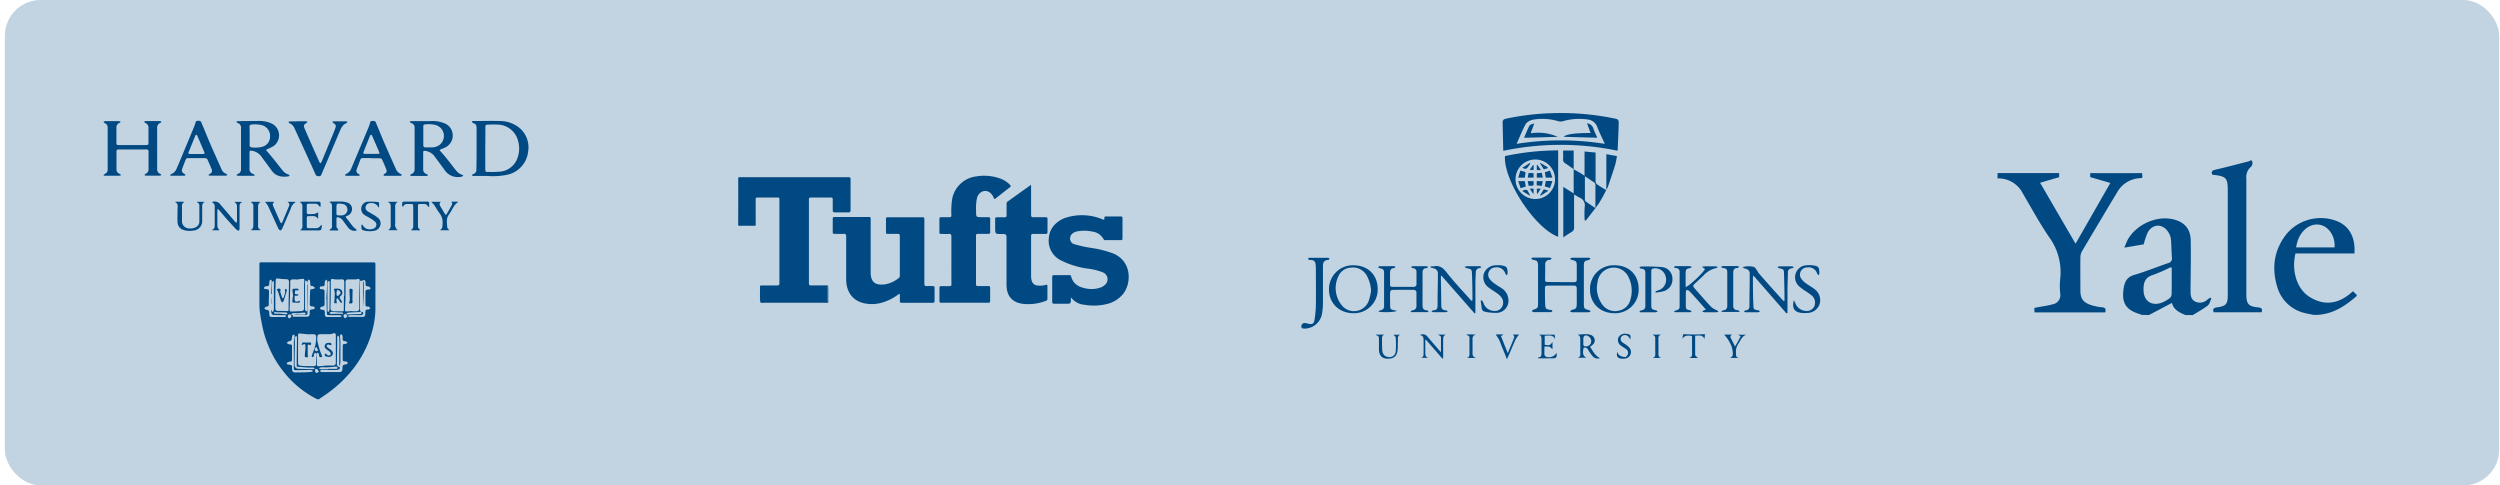 <svg xmlns="http://www.w3.org/2000/svg" viewBox="0 0 759.1 147.38"><defs><style>.cls-1{fill:#fff;}.cls-2{fill:#c2d3e1;}.cls-3{fill:#014983;}</style></defs><title>grad-schools</title><g id="Layer_1" data-name="Layer 1"><rect class="cls-1" x="-79.66" y="-304.37" width="1102.06" height="742.18"/><rect class="cls-2" x="1.47" width="757.39" height="147.38" rx="10.87"/><path class="cls-3" d="M96.43,79.67h17.06c.46,0,.5.26.5.6,0,.8,0,1.59,0,2.39,0,3.83,0,7.67,0,11.51a26.47,26.47,0,0,1-1,6.42,30.48,30.48,0,0,1-2.68,6.69,32.27,32.27,0,0,1-3.9,5.72,36.87,36.87,0,0,1-5.7,5.47c-1.25,1-2.55,1.83-3.84,2.72a.72.72,0,0,1-.61,0,30,30,0,0,1-10-8.13,31.19,31.19,0,0,1-4.79-8.14A29.43,29.43,0,0,1,80.12,101c-.43-1.71-.77-3.46-1.06-5.21a20.24,20.24,0,0,1-.29-3.3c0-4.06,0-8.12,0-12.18,0-.6.06-.65.7-.65Zm13.28,15c.53,0,.72.27.5.71a.74.74,0,0,1-.56.31c-1.1,0-2.21,0-3.31,0a2.74,2.74,0,0,0-.72.19l0,.22a4.11,4.11,0,0,0,.67.12c1.21,0,2.42,0,3.63,0,.79,0,.92-.12,1-.9,0-.12,0-.24,0-.36.1-.94.1-.92,1-1,.2,0,.37-.23.55-.36-.17-.16-.32-.34-.51-.49s-.2,0-.3,0c-.6-.06-.7-.17-.7-.78,0-1.07,0-2.14,0-3.21s0-1.09,1.06-1.23l.15,0a.36.36,0,0,0,.19-.63,1.23,1.23,0,0,0-.59-.3c-.76-.13-.76-.12-.77-.87a1.08,1.08,0,0,0,0-.36c-.08-.24-.14-.57-.31-.68s-.45.11-.69.18-.67-.2-.69.36c0,.89,0,1.79,0,2.69,0,1.62,0,3.24,0,4.86,0,.55-.12,1.12.29,1.59-1.24.06-2.47.1-3.7.18-.25,0-.71.21-.7.29,0,.45.43.27.68.26,1,0,2.07-.09,3.1-.09C109.81,95.32,109.83,95.34,109.71,94.66ZM99.17,111v0c.69,0,1.38,0,2.06,0a.79.79,0,0,0,.74-.9c0-2.77,0-5.55,0-8.32,0-.55-.29-.73-.8-.54a3.14,3.14,0,0,1-1,.23c-.91,0-1.83,0-2.74,0s-1.07.22-1.08,1a4.83,4.83,0,0,0,0,1.08c.23.95.49,1.9.78,2.84.17.56.42,1.11.64,1.66.11.26,0,.41-.24.41s-.69-.08-.66-.57a1.21,1.21,0,0,0-.1-.5c-.06-.13-.22-.32-.29-.3a.68.68,0,0,0-.37.3,1,1,0,0,0,0,.46c0,.79.09,1.58.12,2.37a2.8,2.8,0,0,0,0,.71.51.51,0,0,0,.41.3C97.54,111.17,98.35,111.07,99.17,111Zm-8.68-3.58h0c0,.91,0,1.83,0,2.74a.73.73,0,0,0,.68.87,10.87,10.87,0,0,0,1.28.12c1,0,2.07.05,3.11,0,.15,0,.4-.28.41-.44,0-.7,0-1.41,0-2.12,0-.34.1-.69.07-1,0-.18-.2-.35-.31-.52-.13.14-.31.26-.38.42s0,.48-.07.66-.33.21-.5.32c-.05-.12-.17-.27-.13-.36.22-.7.5-1.39.73-2.08a10.08,10.08,0,0,0,.61-3.61c0-.72-.19-.92-.93-.94s-1.24.06-1.86,0-1.49-.15-2.24-.23c-.35,0-.45.13-.45.45Zm16.47-13v.09c.38,0,.76,0,1.14,0,.76,0,1-.26,1-1,0-1,0-2.07,0-3.1,0-1.73.08-3.45.12-5.17,0-.52-.19-.64-.67-.5a2.93,2.93,0,0,1-.66.1c-.69,0-1.38,0-2.07,0s-.89.23-.9.91c0,1,0,2,0,3,0,1.78-.1,3.55-.16,5.33,0,.39.16.51.54.46C105.83,94.52,106.4,94.49,107,94.43ZM90.07,84.91v-.07c-.41,0-.83,0-1.24,0a.66.66,0,0,0-.71.72c0,.48,0,1,0,1.44l-.18,7.09c0,.28,0,.5.37.49,1,0,2.06-.06,3.09-.12.7,0,.92-.31.93-1q0-3.52,0-7c0-.43.08-.86.07-1.29,0-.28-.09-.57-.5-.5C91.29,84.72,90.68,84.81,90.07,84.91Zm-6.47,4.5h0v4.14c0,.56.17.78.73.87.24,0,.48,0,.72,0,.69,0,1.38,0,2.07.05.35,0,.52-.12.51-.47,0-.16,0-.31,0-.47,0-2.58.09-5.17.12-7.76,0-.84-.24-1-1-1a18.65,18.65,0,0,1-2.35-.21c-.46-.06-.69.09-.69.56Zm20.83.48h.1c0-1.41,0-2.83,0-4.24,0-.73-.22-.85-1-.83a9.62,9.62,0,0,1-1.86,0c-1.22-.21-1.22-.25-1.24,1,0,2.51,0,5-.1,7.52,0,1,.42,1.22,1.28,1.2s1.55,0,2.32,0c.37,0,.46-.15.46-.45ZM103.22,111h-.14a1.38,1.38,0,0,1-.08-.27c0-1.85,0-3.7.06-5.55,0-.93,0-1.86-.07-2.79,0-.19-.25-.36-.39-.54a1.77,1.77,0,0,0-.22.56c0,.72,0,1.45,0,2.18,0,1.93-.06,3.86-.09,5.8,0,.49.08.93.71,1a.41.41,0,0,1,.19.31c0,.16-.12.39-.25.44a2.54,2.54,0,0,1-.9.19c-.74,0-1.48,0-2.23,0s-1.48,0-2.22,0c-.18,0-.34.2-.51.31.17.11.33.23.51.33,0,0,.06,0,.1,0l5.29,0c.76,0,.93-.19,1-1,0-1.13.08-1.18,1.18-1.37,0,0,.08,0,.1,0s.33-.22.33-.32a.65.65,0,0,0-.27-.44.93.93,0,0,0-.45-.08c-.75-.06-.82-.15-.81-.88,0-1.16,0-2.32,0-3.48,0-.9,0-.94.91-1,.2,0,.38-.22.56-.33a5.82,5.82,0,0,0-.53-.46c-.06,0-.16,0-.25,0-.61-.05-.76-.32-.69-.93a2.36,2.36,0,0,0-.19-1c0-.09-.32-.17-.44-.12s-.19.27-.18.42c0,.63.1,1.26.11,1.89,0,2,0,3.9,0,5.85A11.45,11.45,0,0,1,103.22,111ZM93.53,85.9l-.1,0c0-.13,0-.28-.12-.37a3.57,3.57,0,0,0-.46-.4c-.08.17-.23.34-.23.52,0,2.71,0,5.42,0,8.13a.71.71,0,0,0,0,.36,4.91,4.91,0,0,0,.43.48c.09-.18.25-.36.25-.54,0-2.39,0-4.77,0-7.15,0-.18,0-.35,0-.52h.15v.71c0,2.64-.07,5.28-.09,7.92,0,.44-.2.61-.64.61-.9,0-1.8,0-2.69,0a5.74,5.74,0,0,0-.93,0c-.12,0-.22.18-.32.27a1.33,1.33,0,0,0,.29.25,1.08,1.08,0,0,0,.36,0c1.17,0,2.35,0,3.52,0,.88,0,1.06-.19,1.08-1.06,0-1.08,0-1.08,1.09-1.22a.18.18,0,0,0,.1,0c.12-.09.33-.18.35-.3a.51.51,0,0,0-.21-.42.93.93,0,0,0-.48-.14c-.67,0-.83-.2-.81-.86,0-1.21.06-2.42.09-3.63,0-.64.11-.7.76-.76a2.56,2.56,0,0,0,.79-.33l-.71-.6s-.06,0-.1,0c-.63.07-.7-.32-.7-.81a2.71,2.71,0,0,0-.1-.86c0-.14-.31-.21-.47-.31a2.53,2.53,0,0,0-.22.51A1.89,1.89,0,0,0,93.53,85.9ZM82.32,94.06h.15a.73.73,0,0,0,0,.3,3.09,3.09,0,0,0,.35.38c.09-.13.24-.24.28-.38a2.9,2.9,0,0,0,.06-.66c0-2.54,0-5.08,0-7.62,0-.27.19-.68-.26-.75-.07,0-.31.48-.33.75,0,.81,0,1.62,0,2.43,0,.24,0,.49-.06.74l-.19,0c.08-1.28.15-2.56.21-3.85a1.6,1.6,0,0,0-.19-.51c-.17.12-.43.21-.49.37a2.69,2.69,0,0,0-.09.81c0,.62-.2.79-.8.85-.35,0-.77.11-.77.52s.43.33.72.35c.59,0,.78.26.77.86,0,1.14-.07,2.28-.07,3.42,0,.88,0,.86-.82,1.08-.21.05-.38.29-.56.44.18.15.34.39.55.44.91.2.92.18,1,1.12,0,.1,0,.21,0,.31,0,.6.22.79.84.79H84c.85,0,1.69,0,2.54,0,.12,0,.24-.17.36-.26-.12-.1-.23-.21-.35-.3s-.14,0-.21,0c-1.1,0-2.21,0-3.31-.05a.74.74,0,0,1-.56-.4A5.38,5.38,0,0,1,82.32,94.06Zm9.58,19c.92,0,1.75-.06,2.57-.13a2.1,2.1,0,0,0,.63-.29c-.21-.1-.42-.22-.63-.31a.76.76,0,0,0-.26,0l-4.3.06c-.62,0-.7-.1-.7-.69,0-2.47,0-4.94,0-7.41,0-.74.18-1.49.25-2.24a1.37,1.37,0,0,0-.14-.45c-.16.06-.4.07-.47.19a1.72,1.72,0,0,0-.19.69c-.12,1-.13.92-1,1.18-.24.06-.42.33-.63.5l.7.4s.1,0,.15,0c.66,0,.79.08.78.77,0,1.12,0,2.24,0,3.37s0,1-1,1.2c-.21,0-.53.23-.55.4-.07.37.3.39.57.42,1,.13,1,.13,1,1.11v.26c.06.74.3,1,1.06,1Zm7.27-22.2h-.09c.11-1.79.22-3.58.31-5.37a2,2,0,0,0-.18-.6c-.18.16-.45.28-.53.48a2.48,2.48,0,0,0-.08.87c0,.45-.2.69-.69.7s-.81,0-.82.51.48.34.76.38c.56.07.7.2.7.74,0,1.13,0,2.25,0,3.37,0,1,0,1-.94,1.22a.52.52,0,0,0-.15.06c-.11.12-.31.26-.29.37a.72.72,0,0,0,.32.4.84.84,0,0,0,.4.07c.56,0,.72.21.74.78,0,.19,0,.38,0,.57,0,.62.24.84.86.85,1.26,0,2.52,0,3.78,0,.17,0,.34-.18.5-.28-.16-.1-.31-.27-.47-.28-1,0-2,0-3.06,0s-1-.12-1-1C99.15,93.35,99.17,92.09,99.17,90.83Zm-9.07,20.5v-1.85c0-2.38.06-4.76.07-7.14,0-.14-.13-.27-.21-.4-.12.12-.29.22-.35.37a2.06,2.06,0,0,0-.07.66c0,2.62-.08,5.25-.11,7.87a1.17,1.17,0,0,0,1,1.1c1.57.06,3.13.1,4.7.12.16,0,.31-.14.47-.22-.16-.1-.31-.27-.48-.28-.62,0-1.24,0-1.86,0C92.18,111.5,91.14,111.4,90.1,111.33Zm9.33-21.22h0v2.33c0,.63,0,1.27,0,1.91,0,.12.14.24.22.35.11-.1.28-.18.32-.31a2.12,2.12,0,0,0,.08-.67l.06-6.2c0-.64,0-1.28,0-1.91,0-.11-.11-.3-.19-.31a.39.39,0,0,0-.32.18,2.18,2.18,0,0,0-.15.75C99.42,87.52,99.43,88.82,99.43,90.11Zm.23,22V112c.83,0,1.65,0,2.48,0,.14,0,.28-.17.43-.26-.11-.13-.19-.32-.33-.4a.92.92,0,0,0-.5,0c-.77.06-1.53.16-2.3.19s-1.28-.06-1.91,0a2.23,2.23,0,0,0-.73.32,2.16,2.16,0,0,0,.7.27C98.22,112.13,98.94,112.1,99.66,112.1Zm-9-16.6v0c.61,0,1.21,0,1.81,0,.12,0,.32-.12.34-.21s-.08-.35-.17-.37a2.1,2.1,0,0,0-.75,0c-.44,0-.88.12-1.33.13s-1.1-.06-1.65,0c-.18,0-.35.19-.53.3.18.1.35.27.53.29C89.49,95.52,90.08,95.5,90.66,95.5Zm13.18-.21,0,.17c.12-.1.33-.2.33-.29a.48.48,0,0,0-.28-.36c-.37,0-.75,0-1.13,0-.72-.05-1.44-.13-2.16-.14-.2,0-.41.22-.61.33.17.1.34.27.51.28C101.65,95.27,102.75,95.27,103.84,95.29ZM83.6,94.82l-.07-.22-.41.42c.15.09.3.26.46.27a12.56,12.56,0,0,1,3.29.19c.11,0,.31-.17.47-.27-.15-.11-.3-.32-.45-.33C85.79,94.84,84.7,94.83,83.6,94.82Zm4.45.62c-.52,0-.66.25-.67.58s.17.66.54.61a.77.77,0,0,0,.53-.49C88.48,95.84,88.34,95.49,88.05,95.44Zm16.76-.06c-.4,0-.49.27-.49.59s.18.65.54.6a.87.87,0,0,0,.55-.5C105.51,95.81,105.08,95.38,104.81,95.38Zm-7.94,17.37c-.33-.34-.51-.7-.75-.74-.44-.08-.51.4-.46.68a.86.86,0,0,0,.52.57C96.3,113.3,96.54,113,96.87,112.75Zm-1.36-6.89c.11.43.15.74.57.76s.49-.15.41-.43a4.9,4.9,0,0,0-.44-.85Z"/><path class="cls-3" d="M36.8,53.18a2.93,2.93,0,0,1-.69.19c-1.4,0-2.8,0-4.19,0a2,2,0,0,1-.51-.15c.13-.14.23-.34.38-.4a1.35,1.35,0,0,0,.9-1.37q0-6.36,0-12.71a1.36,1.36,0,0,0-.91-1.36c-.15-.07-.25-.27-.37-.41a2.09,2.09,0,0,1,.49-.18c1.4,0,2.8,0,4.2,0a1.88,1.88,0,0,1,.54.17c-.13.13-.24.32-.4.39a1.34,1.34,0,0,0-.89,1.33c0,1.62,0,3.25,0,4.87,0,.45.29.49.63.49h8.35c.65,0,.75-.09.75-.73,0-1.46,0-2.91,0-4.36a1.54,1.54,0,0,0-1-1.64c-.13,0-.21-.23-.31-.35.15-.06.29-.19.44-.19,1.46,0,2.93,0,4.4,0,.13,0,.26.11.39.17-.09.12-.16.31-.28.36a1.53,1.53,0,0,0-1,1.66c0,4.11,0,8.23,0,12.34a1.42,1.42,0,0,0,.95,1.5c.13,0,.22.22.33.34a1.09,1.09,0,0,1-.43.19c-1.43,0-2.87,0-4.3,0a1.32,1.32,0,0,1-.43-.18c.1-.12.18-.3.31-.35a1.45,1.45,0,0,0,.95-1.51c0-1.76,0-3.52,0-5.29,0-.49-.21-.62-.66-.62q-4.22,0-8.45,0c-.44,0-.62.16-.62.61,0,1.78,0,3.56,0,5.34a1.34,1.34,0,0,0,.93,1.44A3.08,3.08,0,0,1,36.8,53.18Z"/><path class="cls-3" d="M144.71,45.07V39c0-1.09-.15-1.28-1.16-1.7-.13-.05-.21-.22-.31-.34.13-.07.25-.21.37-.21,2.73,0,5.46-.09,8.18,0a9.42,9.42,0,0,1,5.83,2,7.72,7.72,0,0,1,2.76,7.17,8.1,8.1,0,0,1-6.45,7.16,21.45,21.45,0,0,1-6,.34c-1.38,0-2.77,0-4.15,0a1.71,1.71,0,0,1-.56-.2,1.83,1.83,0,0,1,.43-.36,1.33,1.33,0,0,0,1-1.47C144.71,49.26,144.71,47.16,144.71,45.07Zm2.64-.08v3.27c0,1.1,0,2.21,0,3.31,0,.42.16.63.56.63a31,31,0,0,0,4-.09,6.16,6.16,0,0,0,4.95-3.49,8.27,8.27,0,0,0,.48-5.71,6.56,6.56,0,0,0-5.91-5.07,31.23,31.23,0,0,0-3.21,0c-.75,0-.83.11-.83.85Z"/><path class="cls-3" d="M77.34,53.31a4.38,4.38,0,0,1-.62.08h-4.4a1.75,1.75,0,0,1-.53-.18c.13-.13.23-.33.39-.39a1.39,1.39,0,0,0,1-1.41c0-2,0-3.94,0-5.91,0-2.16,0-4.32,0-6.48a1.51,1.51,0,0,0-1.1-1.71c-.13,0-.21-.22-.32-.34a1.77,1.77,0,0,1,.43-.19l6-.05a9,9,0,0,1,4.48.87,4,4,0,0,1,.48,6.69,13.13,13.13,0,0,1-2,1c-.31.14-.43.24-.16.55.82.93,1.62,1.88,2.39,2.84s1.55,2,2.37,3a3.93,3.93,0,0,0,1.92,1.35c.11,0,.19.16.28.25-.11.09-.2.24-.32.26-2.11.33-4,0-5.26-1.92-.92-1.3-1.9-2.54-2.82-3.84a4.49,4.49,0,0,0-3-2c-.66-.12-.8,0-.79.66,0,1.57,0,3.15,0,4.72a1.49,1.49,0,0,0,1.11,1.65,3.12,3.12,0,0,1,.45.29Zm-1.53-12h0c0,.92,0,1.83,0,2.75,0,.39.12.64.53.68a8.32,8.32,0,0,0,3.44-.21A3.15,3.15,0,0,0,82,41.39a3.39,3.39,0,0,0-2.3-3.34,8.6,8.6,0,0,0-3.27-.23c-.49,0-.67.26-.67.72C75.81,39.46,75.81,40.38,75.81,41.29Z"/><path class="cls-3" d="M124.47,36.87a3.15,3.15,0,0,1,.52-.09l5.6,0a9.56,9.56,0,0,1,4.6.76,4,4,0,0,1,.21,7.12,11.44,11.44,0,0,1-1.52.66c-.45.19-.43.29-.11.64.7.76,1.36,1.55,2,2.35.93,1.16,1.81,2.35,2.75,3.5a3.79,3.79,0,0,0,1.9,1.3c.09,0,.15.15.23.23-.11.09-.21.23-.34.26a4.82,4.82,0,0,1-5.38-2.08c-.94-1.3-1.91-2.58-2.86-3.88a4.16,4.16,0,0,0-2.94-1.83c-.5-.06-.63,0-.63.52,0,1.64,0,3.28,0,4.93a1.42,1.42,0,0,0,1.09,1.6c.16.07.26.26.38.4a1.54,1.54,0,0,1-.48.17c-1.49,0-3,0-4.46,0a2.16,2.16,0,0,1-.57-.2c.14-.13.26-.31.43-.37a1.45,1.45,0,0,0,1-1.48V38.73a1.32,1.32,0,0,0-.9-1.32c-.2-.09-.39-.23-.58-.34Zm4.06,4.39h0c0,.92,0,1.83,0,2.75,0,.5.19.74.69.74.69,0,1.38,0,2.07,0a4,4,0,0,0,2.17-.74,3.46,3.46,0,0,0-1-6,8.14,8.14,0,0,0-3.33-.23c-.44,0-.62.2-.61.64C128.54,39.39,128.53,40.33,128.53,41.26Z"/><path class="cls-3" d="M63.29,53.08c.16-.1.3-.21.46-.3a1,1,0,0,0,.52-1.39c-.4-1-.84-2-1.3-3a.78.78,0,0,0-.6-.37c-1.78,0-3.56,0-5.34,0a.63.63,0,0,0-.65.47c-.34.87-.69,1.73-1,2.6s-.17,1.28.68,1.75c.12.06.18.22.27.33-.12.07-.25.2-.37.2-1.28,0-2.56,0-3.84,0a3.14,3.14,0,0,1-.55-.15c.21-.18.31-.32.45-.37a2.81,2.81,0,0,0,1.61-1.66c1-2.27,1.91-4.54,2.87-6.82l2.49-6a7.68,7.68,0,0,0,.4-1.23A.52.52,0,0,1,60,36.7a2.54,2.54,0,0,1,.62,0,.77.77,0,0,1,.46.34c.94,2.24,1.84,4.5,2.8,6.73,1.1,2.53,2.24,5.05,3.36,7.57a2.49,2.49,0,0,0,1.46,1.45c.13,0,.22.23.33.35-.16.07-.31.2-.47.2-1.56,0-3.11,0-4.67,0a2.65,2.65,0,0,1-.55-.1Zm-3.63-6.32h1.87c.59,0,.69-.15.47-.67-.7-1.63-1.39-3.27-2.1-4.9,0-.12-.21-.2-.31-.3-.1.1-.24.19-.29.31-.66,1.63-1.31,3.27-2,4.9-.19.46-.08.65.42.66S59,46.76,59.66,46.76Z"/><path class="cls-3" d="M112.69,48c-.86,0-1.72,0-2.59,0a.64.64,0,0,0-.67.45c-.38,1-.77,2-1.13,3a1,1,0,0,0,.59,1.36c.17.08.29.28.43.42a2,2,0,0,1-.55.16c-1.19,0-2.39,0-3.58,0a1.33,1.33,0,0,1-.47-.19c.1-.12.19-.3.32-.35a2.91,2.91,0,0,0,1.65-1.75c1.74-4.15,3.49-8.29,5.22-12.44a10,10,0,0,0,.47-1.43.59.59,0,0,1,.71-.5,2.15,2.15,0,0,1,.51,0,.82.82,0,0,1,.46.32c.88,2.08,1.71,4.18,2.6,6.25,1.14,2.63,2.31,5.24,3.48,7.85a2.85,2.85,0,0,0,1.61,1.72c.12,0,.18.22.27.33-.13.06-.25.18-.38.18h-4.87c-.13,0-.25-.13-.38-.2a1.49,1.49,0,0,1,.27-.33c.78-.46.91-.69.58-1.55s-.81-2-1.27-2.94a.84.84,0,0,0-.64-.31c-.87,0-1.76,0-2.64,0Zm0-1.28h2c.56,0,.64-.14.41-.66-.71-1.62-1.41-3.26-2.13-4.88,0-.12-.19-.21-.29-.32-.1.1-.25.19-.3.31-.68,1.66-1.34,3.32-2,5-.15.38,0,.56.38.55Z"/><path class="cls-3" d="M90.29,36.83c.86,0,1.72,0,2.59,0a1.56,1.56,0,0,1,.49.16c-.11.13-.2.31-.35.39-.76.41-.91.76-.55,1.6.76,1.77,1.54,3.54,2.32,5.31s1.45,3.27,2.19,4.91a2.55,2.55,0,0,0,.28.39c.12-.13.29-.24.36-.4q1.5-3.63,3-7.26c.43-1,.87-2.1,1.25-3.17.24-.68,0-1-.6-1.35-.16-.08-.25-.27-.38-.41a1.85,1.85,0,0,1,.54-.16c1.22,0,2.44,0,3.67,0,.13,0,.26.11.4.16-.06.11-.1.29-.19.33-1.46.54-1.86,1.9-2.4,3.14-1.12,2.58-2.19,5.18-3.29,7.77-.67,1.57-1.35,3.13-2,4.71-.13.32-.29.58-.7.56s-.86,0-1.11-.52c-1.1-2.51-2.26-5-3.39-7.49-1-2.18-2-4.37-3-6.55a2.79,2.79,0,0,0-1.53-1.54c-.14-.06-.22-.26-.33-.39a1.87,1.87,0,0,1,.49-.16c.74,0,1.48,0,2.23,0Z"/><path class="cls-3" d="M100.16,61.27a.9.9,0,0,1,.28-.08c1.1,0,2.21,0,3.31,0a5.91,5.91,0,0,1,1.76.34,2,2,0,0,1,1.39,1.91,2.21,2.21,0,0,1-1.4,2.06c-.68.28-.67.29-.2.86.65.8,1.25,1.64,1.91,2.44a8.88,8.88,0,0,0,.92.81,2.1,2.1,0,0,1,.22.3c-.1,0-.19.14-.3.15a2.45,2.45,0,0,1-2.3-.9c-.54-.72-1.08-1.43-1.6-2.16a2.44,2.44,0,0,0-1.39-1c-.36-.1-.59,0-.6.39,0,.81,0,1.63,0,2.44,0,.26.29.5.44.75l.18.27c-.09,0-.17.13-.26.13h-2.47c.11-.19.14-.32.21-.36a1,1,0,0,0,.54-1.13c0-1.78,0-3.56,0-5.34,0-.68.16-1.42-.79-1.76Zm2,2.28h0c0,.42,0,.83,0,1.24a.5.5,0,0,0,.55.6,10.29,10.29,0,0,0,1.24,0,1.77,1.77,0,0,0,.5-3.37,7.2,7.2,0,0,0-1.92-.19c-.12,0-.32.3-.34.48A11.07,11.07,0,0,0,102.16,63.55Z"/><path class="cls-3" d="M64.29,61.39a2.08,2.08,0,0,1,2.35.38c1.59,1.86,3.17,3.73,4.77,5.59a1.68,1.68,0,0,0,.4.28,1.59,1.59,0,0,0,.15-.45c0-1.38,0-2.76,0-4.14,0-1,0-1-.75-1.75h2.21c0,.08,0,.18-.08.19-.57.27-.61.75-.6,1.3,0,2.21,0,4.42,0,6.63,0,.2-.1.55-.21.57a.79.79,0,0,1-.64-.19c-1-1-1.88-2-2.79-3s-1.74-2.05-2.62-3.07a2,2,0,0,0-.4-.29A3.62,3.62,0,0,0,66,64c0,1.38,0,2.76,0,4.14,0,.87,0,.87.62,1.77H64.47c0-.09,0-.18.07-.2.61-.27.67-.78.66-1.37,0-1.63,0-3.25,0-4.87C65.19,62.67,65.39,61.82,64.29,61.39Z"/><path class="cls-3" d="M53.3,61.25h2.53c0,.1,0,.21-.07.24-.52.31-.51.81-.5,1.32,0,1.38,0,2.77,0,4.15a2.21,2.21,0,0,0,2.39,2.4,3.18,3.18,0,0,0,2.15-.59,1.87,1.87,0,0,0,.73-1.53c0-1.59,0-3.18,0-4.77a.88.88,0,0,0-.44-.87,2.65,2.65,0,0,1-.36-.33h2.31c0,.07,0,.1,0,.11-.78.46-.66,1.21-.65,1.95,0,1.19,0,2.39,0,3.58A2.86,2.86,0,0,1,58.73,70a6,6,0,0,1-3.07-.2,2.49,2.49,0,0,1-1.75-2.34c-.06-1.28,0-2.56,0-3.84,0-.78.33-1.69-.68-2.23Z"/><path class="cls-3" d="M97.15,62.78c-.09-.08-.22-.14-.28-.25a1.31,1.31,0,0,0-1.3-.67H93.65c-.33,0-.51.14-.5.5,0,.7,0,1.41,0,2.12,0,.35.14.53.48.53a15.12,15.12,0,0,0,1.91-.06,3.82,3.82,0,0,0,1.06-.52v1.84l-.1.1c-.73-1.09-1.81-.65-2.77-.75-.37,0-.58.13-.58.53,0,.87,0,1.73,0,2.6,0,.39.19.55.58.54.66,0,1.31,0,2,0a1.68,1.68,0,0,0,1.57-.72,1.15,1.15,0,0,1,.32-.25l.11.07a6.29,6.29,0,0,1-.2,1.3c0,.14-.41.26-.63.27-1.67,0-3.35,0-5,0a2.93,2.93,0,0,1-.8-.08c1-.51.7-1.38.71-2.14,0-1.47,0-2.94,0-4.41,0-.72.2-1.52-.78-1.91l.1-.13c.16,0,.33,0,.5-.06,1.76,0,3.52,0,5.28,0,.15,0,.4.18.41.3a8.4,8.4,0,0,1,0,1.23Z"/><path class="cls-3" d="M80.44,61.28h2.79c0,.07,0,.13,0,.14-.59.39-.41.87-.17,1.39.7,1.55,1.37,3.12,2.07,4.68.05.12.19.21.29.31.1-.1.24-.18.29-.3l1.91-4.59c.23-.55.53-1.11-.31-1.53l.11-.1h2.25c0,.11,0,.21-.08.23a2.86,2.86,0,0,0-1.24,1.72c-.89,2.07-1.77,4.15-2.68,6.22-.1.22-.38.53-.53.5a1,1,0,0,1-.6-.51c-1.08-2.31-2.11-4.65-3.2-7A7.2,7.2,0,0,0,80.44,61.28Z"/><path class="cls-3" d="M114.94,63l-.13-.23a2.28,2.28,0,0,0-2.44-1.08,1.32,1.32,0,0,0-1.29.87,1.26,1.26,0,0,0,.46,1.53c.51.37,1.11.62,1.64,1a8.23,8.23,0,0,1,1.88,1.32A2.26,2.26,0,0,1,113.94,70a6.71,6.71,0,0,1-3.77-.12.6.6,0,0,1-.37-.39,5.45,5.45,0,0,1-.06-1.07c0-.08.1-.16.15-.23s.21.12.26.21a2.39,2.39,0,0,0,2.53,1.21,2.27,2.27,0,0,0,.8-.22,1.26,1.26,0,0,0,.49-2,8.54,8.54,0,0,0-1.67-1.18c-.51-.33-1.08-.56-1.57-.91a2.15,2.15,0,0,1-1-2.3,2.11,2.11,0,0,1,1.94-1.76,23.45,23.45,0,0,1,3.13.11c.11,0,.29.15.3.24,0,.46,0,.93,0,1.39Z"/><path class="cls-3" d="M130.16,62.83c-.09-.08-.23-.14-.28-.25a1.11,1.11,0,0,0-1.1-.63h-1.4a.43.43,0,0,0-.47.49c0,2.14,0,4.28,0,6.43,0,.21.21.44.36.64a1.15,1.15,0,0,1,.29.42h-2.67c0-.11,0-.19,0-.2.64-.32.58-.9.58-1.47v-5.6c0-.63-.11-.72-.72-.71h-1a1.18,1.18,0,0,0-1.25.64c0,.09-.18.12-.27.18a.94.94,0,0,1-.12-.3c0-1.26,0-1.26,1.27-1.26,2.12,0,4.25,0,6.37,0,.4,0,.59.11.57.52s0,.71,0,1.06Z"/><path class="cls-3" d="M136.42,69.91h-2.69c0-.1,0-.15,0-.16.71-.39.6-1.06.65-1.71a4.52,4.52,0,0,0-.92-3.29c-.59-.78-1.05-1.66-1.6-2.48a10.25,10.25,0,0,0-.94-1h2.93c-.67.66-.27,1.13,0,1.63.42.66.8,1.34,1.21,2,.23.39.42.41.63,0,.47-.8.94-1.61,1.38-2.42.33-.61.31-.62,0-1.25h1.95c0,.12,0,.21-.07.24-1.12.77-1.54,2.06-2.28,3.11-.12.18-.21.4-.35.57-.93,1.2-.57,2.58-.52,3.9C135.86,69.35,136.19,69.59,136.42,69.91Z"/><path class="cls-3" d="M118,69.9c0-.08,0-.14,0-.14.73-.43.64-1.14.64-1.83,0-1.69,0-3.39,0-5.08,0-.57,0-1.07-.63-1.34,0,0-.07-.11-.16-.24h2.82c0,.08,0,.11,0,.12-.83.47-.67,1.26-.67,2,0,1.45,0,2.9,0,4.35a2.32,2.32,0,0,0,.72,2.15Z"/><path class="cls-3" d="M76.29,61.27H79c0,.09,0,.15,0,.15-.66.39-.64,1-.63,1.67,0,1.64,0,3.28,0,4.92,0,.68-.18,1.42.77,1.75l-.12.13H76.27c0-.08,0-.14,0-.15.62-.32.66-.86.65-1.48,0-1.83,0-3.66,0-5.49a1.21,1.21,0,0,0-.75-1.35Z"/><path class="cls-3" d="M100.36,104.1s.2.14.24.27a1.36,1.36,0,0,1,0,.48,3.57,3.57,0,0,1-.47-.11c-.17,0-.36-.18-.51-.15a.6.6,0,0,0-.4.34.62.62,0,0,0,.16.5c.35.3.76.54,1.11.83.82.67.8,1.46-.07,2a1.48,1.48,0,0,1-.82.1c-.18,0-.36-.13-.54-.14-.39,0-.46-.27-.44-.57a.35.35,0,0,1,.16-.28c.07,0,.21,0,.3.11s.37.4.59.46a.77.77,0,0,0,.66-.19.71.71,0,0,0,0-.68,2.47,2.47,0,0,0-.67-.61,6.92,6.92,0,0,1-.8-.63.9.9,0,0,1-.17-1.1,1,1,0,0,1,1-.62A6.24,6.24,0,0,0,100.36,104.1Z"/><path class="cls-3" d="M91.6,104.71a2.08,2.08,0,0,1,.26-.7c.11-.1.4,0,.61,0,.5,0,1,0,1.48,0s.56,0,.5.41-.15.48-.48.28-.53,0-.54.34c0,.85,0,1.7,0,2.54a2.3,2.3,0,0,0,0,.26c0,.2.09.4.13.61a5.49,5.49,0,0,1-.81,0c-.08,0-.2-.21-.2-.32,0-.72.12-1.43.18-2.15a8.06,8.06,0,0,0,0-1c0-.18-.06-.46-.15-.49a1,1,0,0,0-.56.12,1.49,1.49,0,0,0-.31.2Z"/><path class="cls-3" d="M106.48,92.14c-.57,0-.6,0-.39-.55a1.71,1.71,0,0,0,.13-.7c0-.94-.09-1.89-.12-2.83,0-.12.11-.35.19-.36a1.61,1.61,0,0,1,.69.07c.06,0,.08.26.08.4,0,1.17-.1,2.35,0,3.52C107,92.26,106.7,92.08,106.48,92.14Z"/><path class="cls-3" d="M89,89.7c-.07-.5-.17-1.09-.23-1.68,0-.09.18-.29.29-.3a7.84,7.84,0,0,1,1.19-.08.7.7,0,0,1,.39.2c.06.06,0,.21.06.32a1.86,1.86,0,0,1-.33,0c-.25,0-.7,0-.72,0a3.29,3.29,0,0,0-.09,1.09s.37.08.56.11a2.86,2.86,0,0,1,.42,0,.41.41,0,0,1,0,.31.69.69,0,0,1-.43.14c-.58-.09-.63-.07-.65.5a2.17,2.17,0,0,0,0,.57c.06.25.13.63.29.68a1.91,1.91,0,0,0,.87-.09,4.91,4.91,0,0,0,.51-.15c-.08.21-.16.6-.25.6a18.72,18.72,0,0,1-2-.07s-.13-.2-.12-.3C88.8,91,88.87,90.42,89,89.7Z"/><path class="cls-3" d="M84.58,87.63c.46,0,.75.12.55.67a.78.78,0,0,0,0,.4c.16.55.33,1.09.52,1.62a.4.4,0,0,0,.22.25.33.33,0,0,0,.25-.18c.15-.74.64-1.43.39-2.25a.42.42,0,0,1,.11-.35.35.35,0,0,1,.33,0,.52.52,0,0,1,.14.4c-.31,1.09-.63,2.17-1,3.25-.06.17-.28.3-.42.44a2.9,2.9,0,0,1-.34-.52c-.32-.93-.61-1.87-.92-2.8a1.74,1.74,0,0,0-.15-.26c-.07-.16-.14-.32-.22-.48Z"/><path class="cls-3" d="M102.25,87.62a4.19,4.19,0,0,1,1,.16,1.16,1.16,0,0,1,.34,1.92c-.58.58-.58.6-.12,1.3a2.41,2.41,0,0,1,.32.53,1.6,1.6,0,0,1,0,.49c-.16-.08-.35-.12-.45-.25s-.36-.58-.57-.86a3.61,3.61,0,0,0-.45-.42,5.6,5.6,0,0,0-.2.7c0,.1.09.22.11.34a5.15,5.15,0,0,1,0,.56,4.42,4.42,0,0,1-.74-.07s0-.32,0-.49a6.39,6.39,0,0,0,.1-1c0-.87.23-1.76-.2-2.6,0,0,.13-.25.23-.28a3.2,3.2,0,0,1,.62,0Zm1.21,1.32a2.88,2.88,0,0,0-.38-.66.76.76,0,0,0-.57-.21c-.15.05-.27.32-.3.52a3.63,3.63,0,0,0,0,.87c0,.33.3.5.55.32A4.31,4.31,0,0,0,103.46,88.94Z"/><path class="cls-3" d="M110.21,93.25V85.53h.19A64.25,64.25,0,0,1,110.21,93.25Z"/><path class="cls-3" d="M82.5,90.6v1.71h-.08V90.6Z"/><path class="cls-3" d="M224.31,53.81q.38,0,.75,0h32.26c.95,0,.95,0,.95,1,0,3,0,5.92,0,8.88,0,.6-.12.84-.77.81-1.29,0-2.59,0-3.88,0-.65,0-.8-.21-.77-.81,0-1,0-2.09,0-3.13,0-.47-.16-.6-.61-.59-2,0-4,0-6.05,0-.48,0-.57.2-.57.62q0,12.74,0,25.47c0,.52.2.61.66.6,1.47,0,2.94,0,4.41,0,.23,0,.49-.09.71.1-.33.13-.21.42-.21.65,0,1.19-.05,2.39,0,3.58,0,.7-.21.87-.88.86-6,0-12,0-18.07,0a2.22,2.22,0,0,1-1.41-.29c-.17-1.49,0-3-.07-4.47,0-.46.31-.42.61-.42,1.52,0,3,0,4.55,0,.54,0,.74-.12.74-.7q0-12.69,0-25.38c0-.36,0-.62-.5-.61h-6.27a.41.41,0,0,0-.38.17c-.24.22-.14.51-.14.78,0,2.29,0,4.58,0,6.87,0,.54-.13.75-.7.73-1.2,0-2.39-.06-3.59,0-.69,0-.82-.22-.81-.85C224.32,63,224.31,58.41,224.31,53.81Z"/><path class="cls-3" d="M280.67,76.46c0,3.19,0,6.38,0,9.57,0,.71.22.91.88.84s1.05,0,1.57,0,.67.09.65.61c0,1.29,0,2.59,0,3.88,0,.47-.17.58-.61.58-3.11,0-6.23,0-9.34,0-.46,0-.62-.15-.59-.6s0-1,0-1.57c0-.16.08-.38-.11-.47s-.31.09-.45.18a15.65,15.65,0,0,1-4.93,2.43,10.89,10.89,0,0,1-5.61.11c-3.29-.84-5.17-3.42-5.2-7.19q0-6.5,0-13c0-.67-.17-.87-.82-.82-.9.06-1.8,0-2.69,0-.42,0-.58-.12-.57-.55q0-2,0-4c0-.4.09-.58.54-.58,3.49,0,7,0,10.46,0,.62,0,.52.37.52.74V81.91c0,.32,0,.65,0,1,.09,2.88,1.53,3.77,4.28,3.44a9.15,9.15,0,0,0,4.24-1.92.83.83,0,0,0,.33-.78c0-4,0-8,0-12,0-.44-.11-.64-.58-.63-1,0-2.05,0-3.07,0-.43,0-.56-.11-.55-.53,0-1.35,0-2.69,0-4,0-.39.14-.52.52-.52,3.54,0,7.08,0,10.61,0,.55,0,.52.3.52.67Z"/><path class="cls-3" d="M325.22,90.33c-.05.31-.07.38-.07.45,0,1.44,0,1.44-1.46,1.44-1.2,0-2.39,0-3.59,0-.44,0-.61-.12-.61-.59q0-3.73,0-7.47c0-.45.13-.61.59-.61,1.52,0,3,0,4.56,0,.23,0,.49-.06.58.3.6,2.49,2.5,3.39,4.75,3.78a8.08,8.08,0,0,0,4.27-.36,3.5,3.5,0,0,0,1.15-.68,2.24,2.24,0,0,0-.55-3.9,18.17,18.17,0,0,0-4.48-1.12,25.48,25.48,0,0,1-8-2.41,6.65,6.65,0,0,1-3.92-6.65c.18-3,1.9-4.92,4.46-6.15a16.11,16.11,0,0,1,11.84.23c.4.18.67.18.59-.39-.05-.35.13-.47.48-.47h4.56c.36,0,.46.15.46.49q0,3.1,0,6.2c0,.35-.11.49-.47.49-1.6,0-3.19,0-4.78,0a.46.46,0,0,1-.48-.27,4.54,4.54,0,0,0-3.45-2.33,11.7,11.7,0,0,0-4.53-.06,3.33,3.33,0,0,0-1.3.52,2,2,0,0,0-.87,2,1.71,1.71,0,0,0,1.3,1.39,39.15,39.15,0,0,0,5.24,1.14A32.14,32.14,0,0,1,338.1,77c5.71,2.45,5.47,9.26,2.8,12.4a9.19,9.19,0,0,1-5.18,3,16.92,16.92,0,0,1-6.46.14A5.64,5.64,0,0,1,325.22,90.33Z"/><path class="cls-3" d="M288.88,78.87c0-2.34,0-4.69,0-7,0-.71-.22-.89-.88-.84s-1.49,0-2.24,0c-.38,0-.53-.11-.52-.51,0-1.34,0-2.69,0-4,0-.5.21-.58.63-.57.79,0,1.59,0,2.39,0,.49,0,.62-.15.62-.64a24.54,24.54,0,0,1,.23-4.84,8.47,8.47,0,0,1,7.45-6.92,14.15,14.15,0,0,1,7.69.88,7.73,7.73,0,0,1,2.43,1.7c.26.28.29.46,0,.71-1.46,1.12-2.91,2.26-4.35,3.4-.29.23-.45.23-.59-.15a3.84,3.84,0,0,0-.94-1.42c-1.43-1.34-3.54-.62-4.13,1.39a14.7,14.7,0,0,0-.29,4.08c0,1.8,0,1.8,1.76,1.8.67,0,1.34,0,2,0,.39,0,.52.14.52.52,0,1.35,0,2.69,0,4,0,.43-.16.56-.57.55-1.05,0-2.09,0-3.14,0-.44,0-.6.12-.6.59q0,7.32,0,14.64c0,.51.18.64.65.63,1,0,2.09,0,3.13,0,.39,0,.53.13.52.52,0,1.34,0,2.69,0,4,0,.39-.12.53-.52.53H285.79c-.38,0-.54-.09-.53-.5,0-1.34,0-2.69,0-4,0-.45.18-.55.58-.54.8,0,1.59,0,2.39,0,.52,0,.68-.14.67-.67C288.87,83.75,288.88,81.31,288.88,78.87Z"/><path class="cls-3" d="M313.08,56.16v1.91c0,2.39,0,4.78,0,7.17,0,.57.15.73.71.71,1.19,0,2.39,0,3.58,0,.5,0,.72.1.7.65,0,1.27,0,2.54,0,3.81,0,.5-.17.64-.65.63-1.22,0-2.44,0-3.66,0-.5,0-.69.11-.68.65,0,4.06,0,8.12,0,12.18a4.53,4.53,0,0,0,.13,1.1,2,2,0,0,0,2,1.74,5.7,5.7,0,0,0,2.29-.21c.4-.13.54,0,.54.4,0,1.27,0,2.54,0,3.81a.55.55,0,0,1-.41.61,14.58,14.58,0,0,1-7.33.9c-3.06-.51-4.65-2.44-4.68-5.7,0-4.6,0-9.21,0-13.81,0-1.66,0-1.66-1.68-1.66s-1.77,0-1.77-1.79c0-.92,0-1.84,0-2.76,0-.39.13-.53.51-.52.75,0,1.5,0,2.24,0,.54,0,.75-.12.73-.7-.05-1.12,0-2.24,0-3.36a.72.72,0,0,1,.28-.71c2.33-1.66,4.65-3.34,7-5C312.89,56.16,313,56.17,313.08,56.16Z"/><path class="cls-3" d="M230.87,91.48a2.22,2.22,0,0,0,1.41.29c6,0,12,0,18.07,0,.67,0,.91-.16.88-.86-.06-1.19,0-2.39,0-3.58,0-.23-.12-.52.21-.65.15,1.63,0,3.27.07,4.91a.32.32,0,0,1-.36.36h-.45q-9.49,0-19,0a1.37,1.37,0,0,1-.8-.09s0-.09,0-.13Z"/><path class="cls-3" d="M224.31,53.81c0,4.6,0,9.2,0,13.81,0,.63.12.88.81.85,1.2-.06,2.39,0,3.59,0,.57,0,.71-.19.7-.73,0-2.29,0-4.58,0-6.87,0-.27-.1-.56.14-.78q0,4,0,8c0,.34-.12.48-.48.48-1.49,0-3,0-4.47,0-.48,0-.5-.23-.5-.59,0-2.07,0-4.13,0-6.19,0-2.44,0-4.87,0-7.31C224.14,54.29,224,54,224.31,53.81Z"/><path class="cls-3" d="M230.87,91.74s0,.09,0,.13,0-.05-.06-.08S230.86,91.75,230.87,91.74Z"/><path class="cls-3" d="M456.45,45.8c-.07-3-.13-5.82-.2-8.64,0-.72.4-1,1.07-1.13a79,79,0,0,1,14.3-1.68A81.35,81.35,0,0,1,490,35.93c1.42.28,1.55.39,1.5,1.83-.07,2.5-.19,5-.3,7.51a3.51,3.51,0,0,1-.09.49A84.35,84.35,0,0,0,456.45,45.8Zm4.05-2.12a85.36,85.36,0,0,1,26.79,0c-.84-1.86-1.68-3.49-2.32-5.2a3.44,3.44,0,0,0-3-2.21,17.67,17.67,0,0,0-7.44.54,2.76,2.76,0,0,1-1.34,0,16.85,16.85,0,0,0-7.53-.5,3.74,3.74,0,0,0-2.35,1.28C462.26,39.45,461.48,41.51,460.5,43.68Z"/><path class="cls-3" d="M473.12,45.66V71.89c-7-2.52-16.62-17.06-16.15-24.5A79,79,0,0,1,473.12,45.66Zm-.94,8.83a6,6,0,0,0-6-6.06,6,6,0,1,0,6,6.06Z"/><path class="cls-3" d="M487.73,57.63a39.28,39.28,0,0,1-2.1,3.89c-1.29,1.89-2.74,3.66-4.13,5.48l-.34-.15a35.83,35.83,0,0,1,0-3.88,2.56,2.56,0,0,0-1.61-3A13,13,0,0,1,478,59c0,.39-.05.66-.05.93,0,3,0,6.06,0,9.09a1.42,1.42,0,0,1-.75,1.42c-.82.49-1.6,1-2.52,1.63V56.74l3.15,2V51.4h0c.65.36,1.29.71,1.93,1.08.41.25.81.52,1.37.88V46l3.35.32v2.58c0,2,0,4.08,0,6.12a1.35,1.35,0,0,0,.51,1c.87.62,1.81,1.14,2.72,1.7Zm-3.3,5.54c0-2.5,0-4.8,0-7.1a.77.77,0,0,0-.26-.57c-.92-.65-1.86-1.25-2.93-2,0,2.52,0,4.87,0,7.22a.61.61,0,0,0,.21.42C482.38,61.82,483.32,62.44,484.43,63.17Z"/><path class="cls-3" d="M474,85.66c1.34,0,2.68,0,4,0,.58,0,.78-.24.77-.78,0-1.43,0-2.86,0-4.29,0-1.2-.29-1.43-1.46-1.65a1.84,1.84,0,0,1-.58-.37c.2-.1.4-.31.6-.31q2.54,0,5.07,0c.19,0,.37.16.56.25-.17.14-.32.38-.52.42-1.34.29-1.51.43-1.52,1.76q0,5.82,0,11.64c0,1.35.18,1.5,1.5,1.8.22.05.4.27.6.42a2.38,2.38,0,0,1-.7.26q-2.49,0-5,0a1.64,1.64,0,0,1-.61-.27c.18-.14.33-.36.54-.42,1.37-.38,1.48-.47,1.51-1.9s0-3.09,0-4.63c0-.61-.27-.86-.83-.87h-8c-.49,0-.83.17-.82.77,0,1.63,0,3.27.07,4.9.07,1.38.23,1.49,1.58,1.72.09,0,.19,0,.26,0a4.12,4.12,0,0,1,.4.33c-.16.12-.31.33-.48.33-1.77,0-3.55,0-5.32,0-.17,0-.35-.2-.52-.3.15-.14.28-.35.46-.41,1.37-.47,1.45-.55,1.45-2,0-3.65,0-7.29,0-10.94,0-.2,0-.41,0-.61-.08-1.2-.32-1.43-1.49-1.62-.23,0-.42-.27-.62-.41a1.87,1.87,0,0,1,.63-.26q2.53,0,5.07,0c.2,0,.39.21.59.31-.19.13-.38.36-.58.37a1.32,1.32,0,0,0-1.42,1.5c0,1.52,0,3-.05,4.55,0,.47.22.67.69.67Z"/><path class="cls-3" d="M433.59,94.78h-5.13l-.13-.22c.19-.12.37-.33.58-.35a1.22,1.22,0,0,0,1.18-1.36c0-1.4,0-2.8,0-4.19a.89.89,0,0,0-.6-.63q-3.42-.07-6.82,0c-.21,0-.56.4-.57.63-.06,1.37,0,2.74,0,4.11,0,1.09.23,1.28,1.33,1.44a4.68,4.68,0,0,1,.67.19c-.4.41-4.58.54-5.6.18.29-.17.47-.35.67-.37a1.17,1.17,0,0,0,1.09-1.33c0-1.31,0-2.62,0-3.94,0-1.89,0-3.79,0-5.68,0-1.45-.08-1.5-1.46-1.87-.13,0-.24-.18-.35-.28.15-.1.3-.28.44-.28,1,0,1.93,0,2.89,0,.49,0,1-.06,1.48,0,.16,0,.32.15.48.24-.13.11-.26.33-.39.33-1.07,0-1.29.7-1.28,1.6,0,1.13,0,2.27,0,3.41,0,.49.2.69.66.69,2.25,0,4.49,0,6.74,0a.93.93,0,0,0,.63-.6c0-1.31,0-2.63,0-3.94A1.07,1.07,0,0,0,429,81.42c-.2,0-.38-.23-.57-.35.19-.08.38-.24.57-.24q2.06,0,4.11,0c.18,0,.37.16.56.25-.17.11-.33.32-.49.33-.95,0-1.25.58-1.24,1.44,0,3.29,0,6.59,0,9.88,0,.91.32,1.45,1.29,1.49.19,0,.36.2.54.31Z"/><path class="cls-3" d="M497.56,87.74a7.14,7.14,0,0,1-7.31,7.37c-4.38,0-7.45-3-7.45-7.18a7.16,7.16,0,0,1,7.47-7.38C494.63,80.55,497.56,83.44,497.56,87.74Zm-12.7-.48a8.83,8.83,0,0,0,1.58,5.11,4.79,4.79,0,0,0,4.92,2,4.49,4.49,0,0,0,3.7-3.43,9.19,9.19,0,0,0-.58-6.81,4.94,4.94,0,0,0-9.33,1.1A20.61,20.61,0,0,0,484.86,87.26Z"/><path class="cls-3" d="M418.32,87.76A7.19,7.19,0,0,1,411,95.11c-4.32,0-7.44-3-7.46-7.11a7.23,7.23,0,0,1,7.36-7.45C415.33,80.54,418.3,83.42,418.32,87.76Zm-2,.67a10.53,10.53,0,0,0-1.39-4.87,4.75,4.75,0,0,0-4.68-2.3A4.35,4.35,0,0,0,406.34,84a8.23,8.23,0,0,0,1,8.6,4.76,4.76,0,0,0,8.24-1.19A17.86,17.86,0,0,0,416.3,88.43Z"/><path class="cls-3" d="M518,94c-.69-.79-1.3-1.49-1.91-2.17-1-1.15-2.05-2.31-3.12-3.43-.2-.22-.58-.28-.88-.42a3.59,3.59,0,0,0-.21.89c0,1.26,0,2.51,0,3.76S512,94,513.2,94.23c.16,0,.3.19.45.29-.15.1-.29.28-.43.28-1.51,0-3,0-4.54,0-.07,0-.14-.08-.4-.22a2.73,2.73,0,0,1,.72-.37A1.09,1.09,0,0,0,510,93q0-5.19,0-10.4a1.1,1.1,0,0,0-1.19-1.21c-.21,0-.41-.2-.61-.3.2-.1.41-.28.62-.28,1.36,0,2.73,0,4.1,0a5,5,0,0,1,.83.23,2.42,2.42,0,0,1-.53.35c-1.26.26-1.37.37-1.39,1.65s0,2.72,0,4.09c.87-.07,5.13-4.07,5.85-5.39a.61.61,0,0,0-.07-.14l-.85-.57a7.34,7.34,0,0,1,1-.16c1,0,1.93,0,2.89,0a8.26,8.26,0,0,1,.91.1c-.2.24-.27.39-.34.4a7.31,7.31,0,0,0-4,2.32c-.9.83-1.77,1.68-2.68,2.5-.45.41-.54.75-.1,1.24,1.76,2,3.46,4,5.25,5.86a6.47,6.47,0,0,0,1.63.93,4.1,4.1,0,0,1,.48.37,1.81,1.81,0,0,1-.58.22c-1.22,0-2.45,0-3.67,0a2.27,2.27,0,0,1-.71-.26l.6-.36C517.58,94.13,517.69,94.1,518,94Z"/><path class="cls-3" d="M447,91.42a3.21,3.21,0,0,0,.1-.66c0-2.47-.05-5-.14-7.43-.05-1.58-.1-1.59-1.64-1.92a3.31,3.31,0,0,1-.66-.36,4.34,4.34,0,0,1,.87-.23c1.25,0,2.5,0,3.75,0,.18,0,.36.16.55.25-.17.12-.33.31-.51.33a1.23,1.23,0,0,0-1.22,1.32c0,1-.11,2-.11,3,0,2.86,0,5.72,0,8.57,0,.25,0,.5,0,.75l-.24.13L437.61,83.61a3.35,3.35,0,0,0-.11.54c.05,2.89.1,5.77.14,8.66,0,.92.42,1.4,1.38,1.41.2,0,.4.21.61.31a1.72,1.72,0,0,1-.63.27c-1.22,0-2.45,0-3.67,0a2.58,2.58,0,0,1-.6-.13l0-.23a1.74,1.74,0,0,1,.55-.23c.89,0,1.22-.5,1.22-1.34,0-3.26.09-6.53.11-9.79a1.59,1.59,0,0,0-1.42-1.63c-.27-.06-.54-.16-.81-.24l0-.35a4.77,4.77,0,0,0,1,0c1.79-.36,2.8.5,3.89,1.88,2.26,2.89,4.8,5.55,7.24,8.3C446.63,91.16,446.78,91.25,447,91.42Z"/><path class="cls-3" d="M542.43,95.15l-10-11.47a2,2,0,0,0-.17.51c0,2.83,0,5.65.14,8.48,0,1.29.17,1.34,1.49,1.56.19,0,.34.21.51.32-.18.09-.36.25-.54.26q-1.92,0-3.84,0c-.16,0-.32-.16-.48-.24.16-.12.31-.33.48-.34A1.12,1.12,0,0,0,531.2,93c0-3.35.1-6.7.08-10,0-.93-.71-1.32-1.57-1.49a2,2,0,0,1-.58-.35,2.41,2.41,0,0,1,.66-.21,6.44,6.44,0,0,1,2.75.1c.71.35,1.05,1.41,1.64,2.09,2.3,2.64,4.63,5.24,7,7.86.15.16.33.29.58.51a3.51,3.51,0,0,0,.09-.49c0-2.65-.07-5.3-.16-8,0-1.22-.2-1.31-1.44-1.56-.2,0-.36-.25-.54-.39a2,2,0,0,1,.6-.2c1.25,0,2.5,0,3.76,0a.8.8,0,0,1,.59.33,2.8,2.8,0,0,1-.67.28,1.15,1.15,0,0,0-1.11,1.21c0,1.63-.12,3.26-.13,4.89,0,2.19,0,4.37,0,6.56V95Z"/><path class="cls-3" d="M397.28,78.27c1.53,0,3.07,0,4.61,0,.47,0,.93,0,1.4,0,.13,0,.34.17.35.27s-.16.37-.25.37c-1.88.07-1.68,1.46-1.69,2.66,0,3.44,0,6.88,0,10.32a20.43,20.43,0,0,1-.27,3.31,5.45,5.45,0,0,1-5.29,4.58c-.46,0-1,0-1-.68a1,1,0,0,1,1.17-1c.34,0,.68.15,1,.22,1.08.24,1.65,0,1.82-1.16a31.72,31.72,0,0,0,.42-4.34c.06-3.79,0-7.58,0-11.38a7.46,7.46,0,0,0-.06-1c-.12-1.12-.41-1.4-1.53-1.52C397.64,78.91,397.09,79.06,397.28,78.27Z"/><path class="cls-3" d="M497.82,94.51a2,2,0,0,1,.61-.3,1.19,1.19,0,0,0,1.16-1.36c0-3.35,0-6.71,0-10.06,0-.84-.46-1.19-1.27-1.21-.19,0-.37-.19-.55-.3.17-.12.34-.34.51-.34a58.59,58.59,0,0,1,6.36.16,3.53,3.53,0,0,1,3.18,3.6,3.67,3.67,0,0,1-2.89,3.77c-.71.2-1.45.26-2.18.39l-.11-.31a3.46,3.46,0,0,1,.57-.3,3.39,3.39,0,0,0,2.52-4.39,3.22,3.22,0,0,0-3.94-2.29.86.86,0,0,0-.4.64c0,3.53,0,7.05,0,10.58,0,1,.29,1.24,1.38,1.43.21,0,.39.22.59.34a2.3,2.3,0,0,1-.64.25c-1.59,0-3.19,0-4.79,0Z"/><path class="cls-3" d="M450,91.18c.15.27.31.54.44.83a3.48,3.48,0,0,0,3.14,2.39,2.44,2.44,0,0,0,2.47-1.17,2.64,2.64,0,0,0-.14-2.9,5.57,5.57,0,0,0-1.31-1.25c-.84-.62-1.77-1.13-2.59-1.78a3.8,3.8,0,0,1-1.4-4.36,3.9,3.9,0,0,1,3.82-2.39,8.24,8.24,0,0,1,1.22,0c1.84.26,2.09.54,2.12,2.42a1.87,1.87,0,0,1-.26.63,2.05,2.05,0,0,1-.41-.48,2.7,2.7,0,0,0-3.05-1.92,2.2,2.2,0,0,0-1.79,3.43,6.29,6.29,0,0,0,1.56,1.48c.72.54,1.54,1,2.27,1.49a4.31,4.31,0,0,1,1.88,3A3.69,3.69,0,0,1,454.53,95a15.41,15.41,0,0,1-3.62-.34,1.14,1.14,0,0,1-1-1.08c-.1-.76-.21-1.52-.32-2.28Z"/><path class="cls-3" d="M544.67,91.17a6.85,6.85,0,0,1,.44.79A3.55,3.55,0,0,0,548,94.37a2.61,2.61,0,0,0,2.85-1.24,2.91,2.91,0,0,0-.61-3.31A23,23,0,0,0,548,88.24a19.16,19.16,0,0,1-1.6-1.21,3.64,3.64,0,0,1-1.15-4,3.57,3.57,0,0,1,3.2-2.47,7.19,7.19,0,0,1,1.91,0c1.83.25,2,.48,2.08,2.36a2.17,2.17,0,0,1-.21.67c-.16-.17-.38-.31-.47-.51a2.67,2.67,0,0,0-3-1.88,2.18,2.18,0,0,0-1.85,3.39,6.11,6.11,0,0,0,1.54,1.5c.82.61,1.74,1.08,2.53,1.71a4.13,4.13,0,0,1,1.47,4.69,4,4,0,0,1-3.83,2.54,9.15,9.15,0,0,1-1.48,0C544.85,94.78,544.07,93.69,544.67,91.17Z"/><path class="cls-3" d="M528.12,94.71h-5.31l-.13-.15c.19-.12.38-.33.58-.34.89-.07,1.21-.6,1.21-1.4,0-3.32,0-6.64,0-10,0-1.09-.25-1.29-1.33-1.45a.8.8,0,0,1-.57-.38,2.53,2.53,0,0,1,.7-.2c1.39,0,2.79,0,4.18,0a2.2,2.2,0,0,1,.66.24c-.19.12-.38.33-.58.34-.91,0-1.25.54-1.25,1.34,0,3.38,0,6.76,0,10.13a1.19,1.19,0,0,0,1.2,1.33,3,3,0,0,1,.7.25Z"/><path class="cls-3" d="M487.75,57.65V46.81l3.21.59a23.45,23.45,0,0,1-.52,2.65c-.71,2.27-1.48,4.53-2.24,6.78a5.06,5.06,0,0,1-.47.8Z"/><path class="cls-3" d="M438,108.91l-5-5.73-.22,0c0,.47,0,.93,0,1.4,0,.81,0,1.63,0,2.44s.05,1.42,1,1.63h-2.34c.95-.23.81-1,.82-1.66,0-1.23,0-2.45,0-3.68,0-.82-.11-1.44-1.14-1.55a1.73,1.73,0,0,1,2.28.41c1.33,1.58,2.7,3.14,4.14,4.81,0-1.66,0-3.17,0-4.67,0-.24-.55-.45-.92-.72h2.45c-.93.32-.86,1.07-.87,1.79v5.41Z"/><path class="cls-3" d="M482.81,105.32c.84,1.26,1.49,2.65,3,3.43a2,2,0,0,1-2.24-.61,17.12,17.12,0,0,1-1.35-1.93,1.08,1.08,0,0,0-1.38-.59c-.35,1.75-.17,2.5.86,3H479c1.08-.26.83-1.13.84-1.87,0-1.16,0-2.33,0-3.49,0-.69.05-1.35-.86-1.61,1.44-.12,2.85-.43,4.2.11a1.73,1.73,0,0,1,.44,2.9A7.94,7.94,0,0,1,482.81,105.32Zm-2.05-1.87h0c0,.41,0,.82,0,1.22a.64.64,0,0,0,.3.44,1.68,1.68,0,0,0,1.93-.76,1.76,1.76,0,0,0-.62-2.22c-1-.58-1.62-.25-1.62.89Z"/><path class="cls-3" d="M477.85,51.4c-.84-.6-1.66-1.24-2.54-1.79a1.3,1.3,0,0,1-.69-1.34c.05-.83,0-1.67,0-2.56h3.21v5.7Z"/><path class="cls-3" d="M417.87,101.59h2.62c-1,.26-.85,1-.85,1.74,0,1,0,1.93.05,2.89.12,1.41.79,2.1,1.94,2.17a1.83,1.83,0,0,0,2.16-1.59,28.69,28.69,0,0,0,0-4.35c0-.28-.46-.54-.72-.82h2.22c-1.07.25-.79,1.13-.83,1.86-.05.93,0,1.87-.09,2.79-.16,1.89-1.2,2.71-3.2,2.63-1.59-.07-2.42-1-2.47-2.78,0-1,0-2,0-3.06,0-.65,0-1.29-1-1.26Z"/><path class="cls-3" d="M467.06,108.51c1,0,1-.7,1-1.4,0-1.28,0-2.56,0-3.84,0-.66.06-1.36-.8-1.66h4.81l.11,1.38c-.7-1.55-2-1-3.15-1.06v2.73c1.36.33,1.77.2,2.37-.9v2.3c-.33-.29-.6-.68-1-.79a5,5,0,0,0-1.46,0c0,.82,0,1.57,0,2.32a1,1,0,0,0,.42.68,2.57,2.57,0,0,0,3-.76c.08-.11.17-.2.29-.35.16,1.28-.12,1.64-1.21,1.64h-4.41Z"/><path class="cls-3" d="M457.58,109.08c-.55-1.34-1-2.51-1.5-3.68-.26-.65-.47-1.32-.78-2s-.76-1.25-1.13-1.86h2.25l0,.13-.67.36c.65,1.65,1.31,3.31,2.07,5.21.74-1.77,1.41-3.32,2-4.9.07-.16-.25-.48-.41-.76h1.84a11.19,11.19,0,0,0-1.11,1.59C459.3,105.09,458.5,107,457.58,109.08Z"/><path class="cls-3" d="M523.5,101.59H526c-.93.43-.52,1-.26,1.45l1.09,2.16c.36-.62.64-1.1.91-1.59s.51-1,.8-1.54l-.84-.44h2.52c-1.41.54-1.7,1.75-2.35,2.7a4.24,4.24,0,0,0-.76,2.79c0,.73-.06,1.48,1,1.56h-2.85a1.22,1.22,0,0,0,.89-1.45,9.48,9.48,0,0,0-.33-1.94,12.9,12.9,0,0,0-1.15-2.25A13.51,13.51,0,0,0,523.5,101.59Z"/><path class="cls-3" d="M495,103.08a6.51,6.51,0,0,0-.53-.85,1.44,1.44,0,0,0-2-.16,1.2,1.2,0,0,0,.12,1.84c.37.32.83.54,1.22.84a5.06,5.06,0,0,1,1,.92,2,2,0,0,1-1.4,3.21,4.16,4.16,0,0,1-1.22,0c-1.09-.15-1.42-.72-1.13-2,.23.38.36.85.66,1a3.73,3.73,0,0,0,1.72.54c.29,0,.73-.5.84-.85a1.41,1.41,0,0,0-.65-1.66c-.41-.28-.84-.54-1.24-.83a2.09,2.09,0,0,1-1-2.55,2.22,2.22,0,0,1,2.41-1.17C495.05,101.48,495.26,101.76,495,103.08Z"/><path class="cls-3" d="M515.56,108.7h-2.79c1.23-.19,1-1.12,1-1.9,0-1.52,0-3,0-4.55a1.64,1.64,0,0,0-.07-.23c-1.07-.18-2.11-.29-2.9.86l.31-1.42a57.8,57.8,0,0,0,6.58,0l-.13,1.46c-.62-1.39-1.75-1-2.84-1,0,2,0,3.89,0,5.81C514.77,108.1,515.28,108.39,515.56,108.7Z"/><path class="cls-3" d="M501.74,101.6h2.7c-1.13.27-.86,1.18-.87,1.94,0,1.17,0,2.33,0,3.5,0,.69-.13,1.45.88,1.65h-2.69c1.12-.26.84-1.14.84-1.88,0-1.26,0-2.51,0-3.77C502.61,102.06,502.6,102.06,501.74,101.6Z"/><path class="cls-3" d="M445.22,101.65a1.84,1.84,0,0,1,.37-.11,24.48,24.48,0,0,1,2.53.07c-1.34.38-.94,1.41-1,2.26,0,1,0,2.09,0,3.14s0,1.14,1,1.68h-2.79c1-.24.86-1,.86-1.74q0-1.92,0-3.84C446.24,102.09,446.23,102.09,445.22,101.65Z"/><path class="cls-3" d="M481.89,37.45A2.25,2.25,0,0,1,483.81,39c.35,1,.82,2,1.19,2.82l-10.22-.28c.79-.79,3.19-1.14,8.18-1.16Z"/><path class="cls-3" d="M464.78,40.47A14.68,14.68,0,0,1,473,41.55l-10.24.29c.5-1.14,1-2.44,1.63-3.65.2-.38.85-.54,1.46-.69Z"/><path class="cls-3" d="M470.65,57.1l-1.58-.5.3-1.65h2Z"/><path class="cls-3" d="M463,55l.29,1.64-1.58.51L461,55Z"/><path class="cls-3" d="M463,53.94h-2l.64-2.14,1.58.47Z"/><path class="cls-3" d="M469.36,53.92l-.28-1.62,1.55-.5.73,2.12Z"/><path class="cls-3" d="M468.15,56.43l-1.54-.15V55h1.84Z"/><path class="cls-3" d="M465.64,55c.14,1.45.14,1.45-1.49,1.41L463.87,55Z"/><path class="cls-3" d="M466.63,52.6l1.52-.11.3,1.43h-1.82Z"/><path class="cls-3" d="M465.66,52.59v1.33h-1.77l.25-1.41Z"/><path class="cls-3" d="M469.85,51.12l-1.09.3-1.11-1.77.12-.17L470,50.85Z"/><path class="cls-3" d="M468.77,57.47l1.41.42-2.4,1.55-.13-.18Z"/><path class="cls-3" d="M462.22,58c1-.58,1.53-.57,1.88.37a6,6,0,0,1,.5,1.1Z"/><path class="cls-3" d="M464.66,49.68c-1.18,1.79-1.18,1.79-2.47,1.3l2.33-1.51Z"/><path class="cls-3" d="M467.88,51.63h-1.25V50.16l.15-.13Z"/><path class="cls-3" d="M466.65,57.29h1.17l-1,1.56-.15-.05Z"/><path class="cls-3" d="M465.67,50.2v1.4h-1.19l1-1.51Z"/><path class="cls-3" d="M464.48,57.28h1.17v1.46l-.15.07Z"/><path class="cls-3" d="M606.53,52.55h18.71V53.8l-5.79,1.69L630.22,74l10.56-18.45-6.11-1.78v-1.2h15.77l.07,1.37a2.93,2.93,0,0,1-.52.15,8.44,8.44,0,0,0-7.17,4.34q-5.36,8.94-10.67,17.91a4,4,0,0,0-.46,2c-.05,3.29,0,6.59,0,9.88,0,2.3.77,3.55,3,4.33a15,15,0,0,0,3.56.75c1.08.09,1.23.58,1,1.56H617.78l-.1-1.28a3.07,3.07,0,0,1,.51-.19c1.71-.33,3.46-.53,5.13-1a2.78,2.78,0,0,0,2.25-3.18,22.29,22.29,0,0,1,0-4.62,18,18,0,0,0-3.43-12.67c-2.88-4.24-5.34-8.79-7.95-13.22a8.28,8.28,0,0,0-7.66-4.53Z"/><path class="cls-3" d="M650.21,95.6a1.07,1.07,0,0,0-.27-.16c-4.41-1.27-5.79-3.37-5.12-7.86.3-2,1-3.48,3.27-4.12,3.45-1,6.79-2.39,10.2-3.56a1.46,1.46,0,0,0,1.19-1.72c-.15-1.9-.13-3.82-.32-5.71a4.92,4.92,0,0,0-.79-2c-1.7-2.7-4.9-2.58-6.32.27a24.5,24.5,0,0,0-1.13,3.45l-5.88,1a25.45,25.45,0,0,1,1-2.36c2.56-4.66,8.8-7.46,13.87-6.23,3.39.82,5.22,2.91,5.28,6.43.08,4.67,0,9.35-.05,14,0,.43,0,.85,0,1.28,0,1.31.07,2.62,1.45,3.28a3.31,3.31,0,0,0,3.69-.64l.76-.56.43.23c-.36.73-.54,1.7-1.12,2.15-1.4,1.09-3,1.94-4.49,2.89h-2.23c-2-.77-3.73-1.76-4.13-3.69l-7,3.69Zm9.21-14.37a2.51,2.51,0,0,0-.5,0,48.35,48.35,0,0,1-5.25,2.27c-2.37.71-2.83,2.38-2.81,4.48,0,3.37,2.4,5.08,5.56,3.92a9.48,9.48,0,0,0,2.33-1.33,1.7,1.7,0,0,0,.64-1.15C659.45,86.71,659.42,84,659.42,81.23Z"/><path class="cls-3" d="M702.51,95.6c-.83-.17-1.67-.29-2.48-.5a11.37,11.37,0,0,1-8.52-7.83c-1.83-5.86-1.06-11.47,2.89-16.36a13.56,13.56,0,0,1,15.5-3.64c3.54,1.54,5.35,5,5,9.7H697c-1.27,5.27.43,10.78,4.26,13.17,4.78,3,9.2,2,13.18-1.71l1.16,1.11v.32c-3.42,3-7.08,5.43-11.79,5.74Zm6.36-20.48c.23-3.63-2-6.65-4.91-6.93-3.26-.3-6.22,2.72-6.75,6.93Z"/><path class="cls-3" d="M683.7,48.72a1.59,1.59,0,0,1-.42,2.11,4.1,4.1,0,0,0-1.2,3.44q0,17.53,0,35.06c0,3,.64,3.73,3.59,4,1,.11,1.36.42,1.07,1.48H672.17c-.34-.92-.09-1.32.93-1.47,2.91-.41,3.34-1,3.34-3.91q0-15.85,0-31.71c0-3.6-.52-4.18-4.1-4.6-.21,0-.41-.06-.61-.09-.43-1,.08-1.3,1-1.51,3.35-.79,6.68-1.66,10-2.51a4,4,0,0,0,.69-.33Z"/></g></svg>